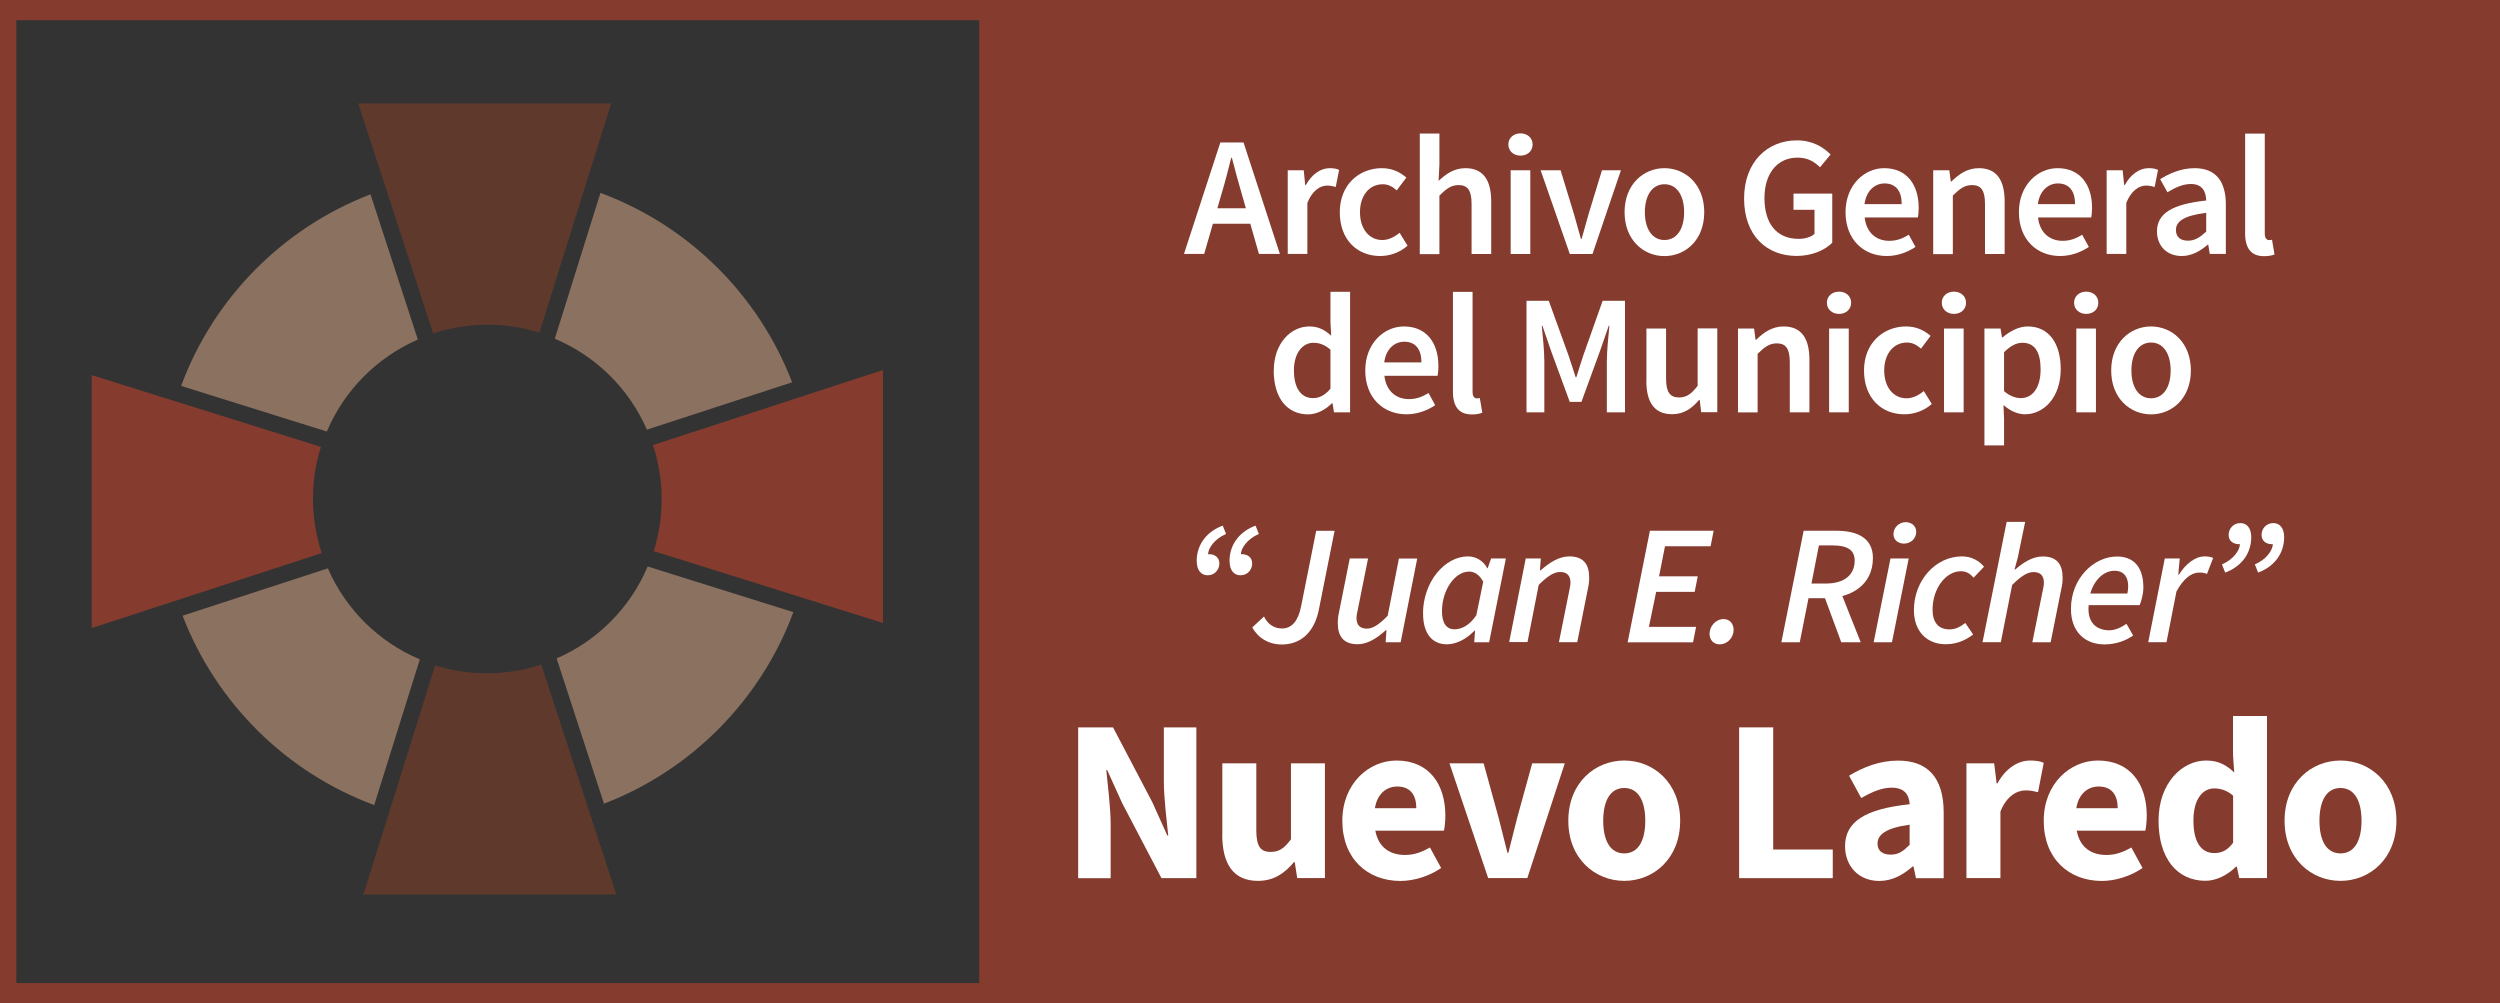 <svg xmlns="http://www.w3.org/2000/svg" id="Capa_2" data-name="Capa 2" viewBox="0 0 303.11 121.63"><rect x="0" y="0" width="303.11" height="121.63" fill="#333333" stroke="none"/><defs><style>      .cls-1 {        fill: #8b7160;      }      .cls-1, .cls-2, .cls-3, .cls-4 {        stroke-width: 0px;      }      .cls-2 {        fill: #853b2e;      }      .cls-3 {        fill: #fff;      }      .cls-4 {        fill: #5f392c;      }    </style></defs><g id="VECTOR"><path id="MARCO" class="cls-2" d="M0,121.63h303.11V0H0v121.63ZM118.72,2.45v116.74H1.98V2.45h116.74Z"></path><g id="OJO_DE_BUEY" data-name="OJO DE BUEY"><path class="cls-2" d="M38.91,54.18l-27.79-8.7v30.67l27.88-9.09c-.67-2.07-1.05-4.27-1.05-6.56s.34-4.32.96-6.32Z"></path><path class="cls-1" d="M39.75,68.91l-.13.04-17.48,5.7c4.07,10.6,12.56,19.01,23.23,22.96l5.49-17.54.04-.13c-4.99-2.1-8.99-6.07-11.15-11.03Z"></path><path class="cls-2" d="M79.25,66.82l27.8,8.71v-30.67l-27.88,9.1c.67,2.06,1.05,4.26,1.05,6.55s-.34,4.32-.96,6.32Z"></path><path class="cls-4" d="M52.76,80.67l-8.7,27.79h30.67l-9.1-27.88c-2.07.67-4.27,1.05-6.56,1.05s-4.32-.34-6.31-.96Z"></path><path class="cls-1" d="M78.65,68.73l-.13-.04c-2.1,4.99-6.07,8.98-11.03,11.14l.04.13,5.7,17.48c10.6-4.07,19.01-12.56,22.96-23.22l-17.55-5.5Z"></path><path class="cls-1" d="M50.62,41.04l-5.7-17.48c-10.6,4.07-19.02,12.56-22.96,23.23l17.54,5.49.13.04c2.1-4.99,6.07-8.99,11.03-11.15l-.04-.13Z"></path><path class="cls-1" d="M72.8,23.39l-5.49,17.54-.04.14c4.99,2.1,9,6.06,11.16,11.02l.13-.04,17.48-5.7c-4.07-10.61-12.56-19.01-23.23-22.96Z"></path><path class="cls-4" d="M65.4,40.33l8.7-27.79h-30.67l9.09,27.88c2.06-.67,4.26-1.05,6.55-1.05s4.32.34,6.32.96Z"></path></g><g id="AGM"><path class="cls-3" d="M147.96,17.27h2.81l4.41,13.52h-2.54l-2.06-7.2c-.43-1.43-.83-2.97-1.22-4.46h-.08c-.37,1.5-.77,3.03-1.2,4.46l-2.08,7.2h-2.45l4.41-13.52ZM146.16,25.25h6.37v1.88h-6.37v-1.88Z"></path><path class="cls-3" d="M156.12,20.64h1.95l.18,1.81h.07c.72-1.32,1.8-2.06,2.89-2.06.52,0,.84.07,1.15.21l-.41,2.07c-.36-.1-.62-.17-1.04-.17-.81,0-1.79.56-2.4,2.1v6.19h-2.38v-10.16Z"></path><path class="cls-3" d="M162.44,25.73c0-3.38,2.39-5.34,5.1-5.34,1.29,0,2.23.5,2.97,1.14l-1.16,1.55c-.54-.47-1.05-.74-1.69-.74-1.64,0-2.77,1.36-2.77,3.39s1.12,3.37,2.7,3.37c.79,0,1.52-.39,2.1-.88l.97,1.57c-.95.84-2.16,1.25-3.32,1.25-2.77,0-4.9-1.95-4.9-5.32Z"></path><path class="cls-3" d="M172.14,16.19h2.38v3.78l-.1,1.96c.85-.8,1.86-1.54,3.25-1.54,2.18,0,3.13,1.47,3.13,4.04v6.37h-2.38v-6.06c0-1.67-.48-2.3-1.58-2.3-.89,0-1.48.44-2.32,1.27v7.1h-2.38v-14.61Z"></path><path class="cls-3" d="M182.88,17.52c0-.8.63-1.35,1.47-1.35s1.47.55,1.47,1.35-.63,1.35-1.47,1.35-1.47-.56-1.47-1.35ZM183.16,20.64h2.38v10.16h-2.38v-10.16Z"></path><path class="cls-3" d="M186.79,20.64h2.42l1.61,5.27c.28,1,.58,2.04.86,3.06h.08c.28-1.02.58-2.06.86-3.06l1.61-5.27h2.3l-3.45,10.16h-2.75l-3.54-10.16Z"></path><path class="cls-3" d="M196.97,25.73c0-3.38,2.3-5.34,4.83-5.34s4.83,1.95,4.83,5.34-2.3,5.32-4.83,5.32-4.83-1.95-4.83-5.32ZM204.19,25.73c0-2.04-.89-3.39-2.38-3.39s-2.38,1.36-2.38,3.39.89,3.37,2.38,3.37,2.38-1.34,2.38-3.37Z"></path><path class="cls-3" d="M211.46,24.08c0-4.42,2.8-7.06,6.4-7.06,1.92,0,3.23.84,4.09,1.71l-1.28,1.55c-.68-.66-1.47-1.17-2.73-1.17-2.4,0-4.01,1.86-4.01,4.9s1.43,4.95,4.14,4.95c.75,0,1.5-.21,1.93-.6v-2.92h-2.55v-1.97h4.7v5.96c-.9.91-2.47,1.6-4.32,1.6-3.65,0-6.37-2.49-6.37-6.96Z"></path><path class="cls-3" d="M223.76,25.73c0-3.3,2.29-5.34,4.68-5.34,2.74,0,4.19,1.99,4.19,4.82,0,.46-.05.91-.1,1.16h-6.45c.2,1.8,1.36,2.83,2.99,2.83.87,0,1.61-.27,2.36-.74l.81,1.48c-.97.65-2.19,1.1-3.48,1.1-2.8,0-5-1.97-5-5.32ZM230.57,24.75c0-1.56-.69-2.51-2.08-2.51-1.18,0-2.22.89-2.43,2.51h4.52Z"></path><path class="cls-3" d="M234.39,20.64h1.95l.18,1.37h.07c.91-.89,1.94-1.62,3.33-1.62,2.18,0,3.13,1.47,3.13,4.04v6.37h-2.38v-6.06c0-1.67-.48-2.3-1.58-2.3-.89,0-1.48.44-2.32,1.27v7.1h-2.38v-10.16Z"></path><path class="cls-3" d="M244.78,25.73c0-3.3,2.29-5.34,4.68-5.34,2.74,0,4.19,1.99,4.19,4.82,0,.46-.05.91-.1,1.16h-6.45c.2,1.8,1.36,2.83,2.99,2.83.87,0,1.61-.27,2.36-.74l.81,1.48c-.97.65-2.19,1.1-3.48,1.1-2.8,0-5-1.97-5-5.32ZM251.59,24.75c0-1.56-.69-2.51-2.08-2.51-1.18,0-2.22.89-2.43,2.51h4.52Z"></path><path class="cls-3" d="M255.41,20.64h1.95l.18,1.81h.07c.72-1.32,1.8-2.06,2.89-2.06.52,0,.84.07,1.15.21l-.41,2.07c-.36-.1-.62-.17-1.04-.17-.81,0-1.79.56-2.4,2.1v6.19h-2.38v-10.16Z"></path><path class="cls-3" d="M261.52,28.07c0-2.18,1.8-3.31,5.97-3.76-.03-1.09-.47-2-1.85-2-1.01,0-1.96.46-2.85,1l-.88-1.59c1.12-.7,2.56-1.33,4.17-1.33,2.54,0,3.79,1.56,3.79,4.39v6.01h-1.95l-.18-1.12h-.07c-.91.78-1.95,1.37-3.15,1.37-1.78,0-3-1.21-3-2.98ZM267.49,28.08v-2.28c-2.76.35-3.67,1.07-3.67,2.09,0,.9.61,1.29,1.46,1.29s1.46-.41,2.21-1.1Z"></path><path class="cls-3" d="M272.21,28.19v-11.99h2.38v12.12c0,.59.27.79.51.79.11,0,.19,0,.37-.04l.3,1.78c-.29.12-.69.21-1.26.21-1.69,0-2.31-1.09-2.31-2.86Z"></path><path class="cls-3" d="M154.44,44.92c0-3.31,2.08-5.34,4.3-5.34,1.15,0,1.88.43,2.66,1.12l-.09-1.64v-3.68h2.38v14.61h-1.95l-.18-1.1h-.07c-.75.75-1.79,1.35-2.89,1.35-2.53,0-4.17-1.97-4.17-5.32ZM161.31,47.13v-4.73c-.69-.62-1.38-.84-2.07-.84-1.29,0-2.36,1.22-2.36,3.34s.84,3.37,2.31,3.37c.79,0,1.45-.35,2.12-1.14Z"></path><path class="cls-3" d="M165.53,44.92c0-3.3,2.29-5.34,4.68-5.34,2.75,0,4.19,1.99,4.19,4.82,0,.46-.05.91-.1,1.16h-6.45c.2,1.8,1.36,2.83,2.99,2.83.87,0,1.61-.27,2.36-.74l.81,1.48c-.97.65-2.19,1.1-3.48,1.1-2.8,0-5-1.97-5-5.32ZM172.34,43.94c0-1.56-.69-2.51-2.08-2.51-1.18,0-2.23.89-2.43,2.51h4.52Z"></path><path class="cls-3" d="M176.16,47.38v-11.99h2.38v12.12c0,.59.26.79.51.79.11,0,.19,0,.37-.04l.3,1.78c-.29.12-.69.21-1.26.21-1.69,0-2.31-1.09-2.31-2.86Z"></path><path class="cls-3" d="M185.07,36.47h2.71l2.39,6.61c.3.86.57,1.77.87,2.66h.08c.3-.89.55-1.79.85-2.66l2.34-6.61h2.71v13.52h-2.2v-6.19c0-1.25.19-3.05.31-4.3h-.08l-1.09,3.14-2.22,6.08h-1.42l-2.23-6.08-1.08-3.14h-.08c.12,1.25.31,3.05.31,4.3v6.19h-2.16v-13.52Z"></path><path class="cls-3" d="M199.62,46.2v-6.37h2.38v6.06c0,1.67.48,2.3,1.58,2.3.89,0,1.48-.41,2.25-1.41v-6.96h2.38v10.16h-1.95l-.18-1.5h-.07c-.89,1.06-1.88,1.74-3.27,1.74-2.18,0-3.13-1.47-3.13-4.04Z"></path><path class="cls-3" d="M210.72,39.83h1.95l.18,1.37h.07c.91-.89,1.94-1.62,3.33-1.62,2.18,0,3.13,1.47,3.13,4.04v6.37h-2.38v-6.06c0-1.67-.48-2.3-1.58-2.3-.89,0-1.48.44-2.32,1.27v7.1h-2.38v-10.16Z"></path><path class="cls-3" d="M221.5,36.71c0-.8.63-1.35,1.47-1.35s1.47.55,1.47,1.35-.63,1.35-1.47,1.35-1.47-.56-1.47-1.35ZM221.77,39.83h2.38v10.16h-2.38v-10.16Z"></path><path class="cls-3" d="M226,44.92c0-3.38,2.39-5.34,5.1-5.34,1.29,0,2.23.5,2.97,1.14l-1.16,1.55c-.54-.47-1.05-.74-1.69-.74-1.64,0-2.77,1.36-2.77,3.39s1.12,3.37,2.7,3.37c.79,0,1.52-.39,2.1-.88l.97,1.57c-.95.84-2.16,1.25-3.32,1.25-2.77,0-4.9-1.95-4.9-5.32Z"></path><path class="cls-3" d="M235.43,36.71c0-.8.63-1.35,1.47-1.35s1.47.55,1.47,1.35-.63,1.35-1.47,1.35-1.47-.56-1.47-1.35ZM235.7,39.83h2.38v10.16h-2.38v-10.16Z"></path><path class="cls-3" d="M240.6,39.83h1.95l.18,1.08h.07c.86-.74,1.94-1.33,3.06-1.33,2.54,0,3.99,2.04,3.99,5.17,0,3.47-2.08,5.48-4.33,5.48-.9,0-1.79-.41-2.61-1.12l.07,1.69v3.2h-2.38v-14.18ZM247.41,44.78c0-2.03-.66-3.22-2.21-3.22-.74,0-1.43.37-2.22,1.14v4.73c.73.62,1.45.84,2.04.84,1.36,0,2.39-1.19,2.39-3.49Z"></path><path class="cls-3" d="M251.47,36.71c0-.8.63-1.35,1.47-1.35s1.47.55,1.47,1.35-.63,1.35-1.47,1.35-1.47-.56-1.47-1.35ZM251.74,39.83h2.38v10.16h-2.38v-10.16Z"></path><path class="cls-3" d="M255.97,44.92c0-3.38,2.3-5.34,4.83-5.34s4.83,1.95,4.83,5.34-2.3,5.32-4.83,5.32-4.83-1.95-4.83-5.32ZM263.18,44.92c0-2.04-.89-3.39-2.38-3.39s-2.38,1.36-2.38,3.39.89,3.37,2.38,3.37,2.38-1.34,2.38-3.37Z"></path></g><g id="RICHER"><path class="cls-3" d="M145.09,68.03c0-2.19,1.42-3.67,3.16-4.3l.4,1.01c-1.41.6-2.18,1.74-2.18,2.48l-.07,1.51-.59-1.22c.24-.21.52-.32.77-.32.72,0,1.26.41,1.26,1.12,0,.76-.56,1.44-1.43,1.44-.79,0-1.31-.63-1.31-1.7ZM149.07,68.03c0-2.19,1.42-3.67,3.16-4.3l.4,1.01c-1.41.6-2.18,1.74-2.18,2.48l-.07,1.51-.59-1.22c.24-.21.52-.32.77-.32.72,0,1.26.41,1.26,1.12,0,.76-.56,1.44-1.43,1.44-.79,0-1.31-.63-1.31-1.7Z"></path><path class="cls-3" d="M151.84,76.06l1.41-1.31c.4.84,1.15,1.45,2.18,1.45,1.22,0,1.98-.95,2.32-2.69l1.83-9.15h2.23l-1.9,9.52c-.46,2.39-1.89,4.26-4.5,4.26-1.58,0-2.89-.79-3.57-2.06Z"></path><path class="cls-3" d="M169.81,77.87h-1.81l.1-1.46h-.08c-1.02.93-2.18,1.7-3.41,1.7-1.7,0-2.41-.94-2.41-2.57,0-.47.05-.89.17-1.42l1.28-6.41h2.22l-1.23,6.13c-.1.47-.17.76-.17,1.08,0,.86.41,1.3,1.27,1.3.69,0,1.48-.49,2.51-1.57l1.36-6.93h2.22l-2.01,10.16Z"></path><path class="cls-3" d="M172.53,74.41c0-3.88,2.65-6.95,5.45-6.95,1,0,1.89.56,2.33,1.43h.06l.42-1.18h1.79l-2.03,10.16h-1.81l.1-1.41h-.06c-.96,1-2.19,1.66-3.35,1.66-1.79,0-2.89-1.31-2.89-3.71ZM179,74.58l.83-4.05c-.46-.87-1.09-1.23-1.71-1.23-1.71,0-3.29,2.21-3.29,4.82,0,1.49.59,2.18,1.51,2.18.87,0,1.84-.48,2.66-1.71Z"></path><path class="cls-3" d="M185,67.71h1.81l-.1,1.44h.08c1.07-.93,2.21-1.69,3.48-1.69,1.7,0,2.41.94,2.41,2.57,0,.47-.05.89-.17,1.42l-1.28,6.41h-2.22l1.23-6.13c.1-.47.17-.76.17-1.08,0-.86-.41-1.3-1.27-1.3-.71,0-1.51.49-2.58,1.57l-1.36,6.93h-2.22l2.01-10.16Z"></path><path class="cls-3" d="M200.03,64.35h7.74l-.37,1.88h-5.53l-.72,3.65h4.69l-.37,1.88h-4.67l-.88,4.24h5.72l-.37,1.88h-7.93l2.7-13.52Z"></path><path class="cls-3" d="M207.27,76.83c0-.85.71-1.77,1.71-1.77.74,0,1.21.56,1.21,1.31,0,.88-.69,1.75-1.7,1.75-.74,0-1.22-.54-1.22-1.29Z"></path><path class="cls-3" d="M218.67,64.35h3.98c2.59,0,4.43.92,4.43,3.31,0,3.29-2.69,4.87-5.77,4.87h-2.04l-1.06,5.34h-2.23l2.7-13.52ZM221.36,70.75c2.29,0,3.51-1.08,3.51-2.78,0-1.31-.92-1.84-2.64-1.84h-1.7l-.9,4.62h1.73ZM221.08,72.04l1.65-1.39,2.87,7.22h-2.36l-2.15-5.83Z"></path><path class="cls-3" d="M229.2,67.71h2.22l-2.03,10.16h-2.22l2.04-10.16ZM229.57,64.76c0-.79.67-1.45,1.49-1.45.65,0,1.27.42,1.27,1.17,0,.83-.67,1.43-1.49,1.43-.65,0-1.27-.4-1.27-1.15Z"></path><path class="cls-3" d="M232.05,73.98c0-3.64,2.66-6.52,5.82-6.52,1.24,0,2.12.58,2.68,1.25l-1.26,1.33c-.47-.52-.89-.78-1.56-.78-1.82,0-3.42,2.12-3.42,4.64,0,1.53.68,2.41,2.05,2.41.79,0,1.4-.37,1.92-.78l.95,1.4c-.75.56-1.79,1.18-3.33,1.18-2.23,0-3.85-1.51-3.85-4.14Z"></path><path class="cls-3" d="M243.32,63.27h2.22l-.89,4.31-.4,1.47h.08c1.03-.89,2.12-1.58,3.34-1.58,1.7,0,2.41.94,2.41,2.57,0,.47-.04.89-.17,1.42l-1.28,6.41h-2.22l1.23-6.13c.1-.47.17-.76.17-1.08,0-.86-.41-1.3-1.27-1.3-.71,0-1.51.49-2.58,1.57l-1.37,6.93h-2.22l2.93-14.61Z"></path><path class="cls-3" d="M256.64,67.47c2.36,0,3.23,1.65,3.23,3.75,0,.89-.3,1.81-.45,2.15h-6.18c-.21,2.14.97,3.05,2.51,3.05.71,0,1.5-.38,2.07-.79l.81,1.42c-.81.58-2.02,1.08-3.47,1.08-2.42,0-4.07-1.58-4.07-4.3,0-3.79,2.86-6.35,5.53-6.35ZM257.93,71.96c.06-.27.1-.56.1-.89,0-.98-.42-1.87-1.66-1.87s-2.44,1.03-2.93,2.76h4.48Z"></path><path class="cls-3" d="M262.47,67.71h1.81l-.18,1.96h.08c.8-1.26,1.92-2.21,3.13-2.21.45,0,.76.07,1.02.19l-.75,1.94c-.24-.13-.6-.17-.94-.17-.95,0-1.93.75-2.76,2.3l-1.2,6.14h-2.22l2.01-10.16Z"></path><path class="cls-3" d="M269.4,68.43c1.41-.6,2.18-1.75,2.18-2.48l.07-1.51.59,1.22c-.24.21-.52.32-.77.32-.72,0-1.26-.41-1.26-1.12,0-.76.56-1.44,1.43-1.44.79,0,1.31.63,1.31,1.7,0,2.19-1.42,3.67-3.16,4.3l-.4-1.01ZM273.39,68.43c1.41-.6,2.18-1.75,2.18-2.48l.07-1.51.59,1.22c-.24.21-.52.32-.77.32-.72,0-1.26-.41-1.26-1.12,0-.76.56-1.44,1.43-1.44.79,0,1.31.63,1.31,1.7,0,2.19-1.42,3.67-3.16,4.3l-.4-1.01Z"></path></g><g id="NLD"><path class="cls-3" d="M130.72,88.19h4.23l4.77,9.09,1.81,4.02h.11c-.19-1.93-.53-4.49-.53-6.65v-6.46h3.94v18.28h-4.23l-4.77-9.11-1.81-3.99h-.11c.19,2.02.53,4.46.53,6.62v6.49h-3.94v-18.28Z"></path><path class="cls-3" d="M148.2,101.19v-8.64h4.12v8.11c0,2,.54,2.63,1.73,2.63,1.04,0,1.67-.44,2.47-1.53v-9.21h4.12v13.91h-3.36l-.3-1.93h-.1c-1.16,1.39-2.47,2.27-4.37,2.27-3.03,0-4.32-2.13-4.32-5.61Z"></path><path class="cls-3" d="M162.75,99.51c0-4.51,3.22-7.3,6.56-7.3,3.96,0,5.93,2.88,5.93,6.68,0,.74-.09,1.48-.17,1.82h-8.32c.37,2.02,1.75,2.95,3.61,2.95,1.05,0,2-.32,3.01-.91l1.36,2.49c-1.43.99-3.29,1.57-4.94,1.57-3.97,0-7.04-2.68-7.04-7.29ZM171.72,97.99c0-1.53-.67-2.63-2.31-2.63-1.3,0-2.43.87-2.71,2.63h5.02Z"></path><path class="cls-3" d="M175.74,92.55h4.14l1.81,6.57c.36,1.38.72,2.82,1.08,4.28h.11c.36-1.46.72-2.89,1.08-4.28l1.81-6.57h3.95l-4.54,13.91h-4.75l-4.69-13.91Z"></path><path class="cls-3" d="M190.15,99.51c0-4.63,3.26-7.3,6.78-7.3s6.78,2.67,6.78,7.3-3.26,7.29-6.78,7.29-6.78-2.67-6.78-7.29ZM199.48,99.51c0-2.41-.85-3.97-2.55-3.97s-2.55,1.56-2.55,3.97.85,3.96,2.55,3.96,2.55-1.55,2.55-3.96Z"></path><path class="cls-3" d="M210.86,88.19h4.13v14.81h7.22v3.47h-11.35v-18.28Z"></path><path class="cls-3" d="M223.7,102.61c0-2.93,2.33-4.52,7.84-5.1-.08-1.22-.69-2.01-2.2-2.01-1.17,0-2.33.49-3.68,1.26l-1.47-2.71c1.77-1.08,3.76-1.83,5.94-1.83,3.56,0,5.53,2.03,5.53,6.3v7.96h-3.36l-.3-1.43h-.1c-1.17,1.03-2.48,1.76-4.05,1.76-2.54,0-4.15-1.85-4.15-4.2ZM231.53,102.42v-2.43c-2.93.4-3.89,1.23-3.89,2.29,0,.9.62,1.34,1.6,1.34s1.56-.46,2.29-1.19Z"></path><path class="cls-3" d="M238.42,92.55h3.36l.3,2.43h.1c1.01-1.86,2.53-2.77,3.95-2.77.8,0,1.26.1,1.66.28l-.69,3.56c-.49-.12-.9-.22-1.5-.22-1.05,0-2.32.68-3.06,2.57v8.06h-4.12v-13.91Z"></path><path class="cls-3" d="M247.79,99.51c0-4.51,3.22-7.3,6.56-7.3,3.96,0,5.93,2.88,5.93,6.68,0,.74-.09,1.48-.17,1.82h-8.32c.37,2.02,1.75,2.95,3.61,2.95,1.05,0,2-.32,3.01-.91l1.36,2.49c-1.43.99-3.29,1.57-4.94,1.57-3.97,0-7.04-2.68-7.04-7.29ZM256.76,97.99c0-1.53-.67-2.63-2.31-2.63-1.3,0-2.43.87-2.71,2.63h5.02Z"></path><path class="cls-3" d="M261.71,99.51c0-4.55,2.84-7.3,5.77-7.3,1.53,0,2.47.57,3.41,1.45l-.15-2.11v-4.74h4.12v19.65h-3.36l-.3-1.38h-.1c-.98.98-2.36,1.71-3.7,1.71-3.46,0-5.69-2.74-5.69-7.29ZM270.75,102.18v-5.71c-.73-.65-1.55-.88-2.3-.88-1.33,0-2.51,1.23-2.51,3.88s.94,3.96,2.54,3.96c.88,0,1.59-.33,2.27-1.25Z"></path><path class="cls-3" d="M276.99,99.51c0-4.63,3.26-7.3,6.78-7.3s6.78,2.67,6.78,7.3-3.26,7.29-6.78,7.29-6.78-2.67-6.78-7.29ZM286.32,99.51c0-2.41-.85-3.97-2.55-3.97s-2.55,1.56-2.55,3.97.85,3.96,2.55,3.96,2.55-1.55,2.55-3.96Z"></path></g></g></svg>
